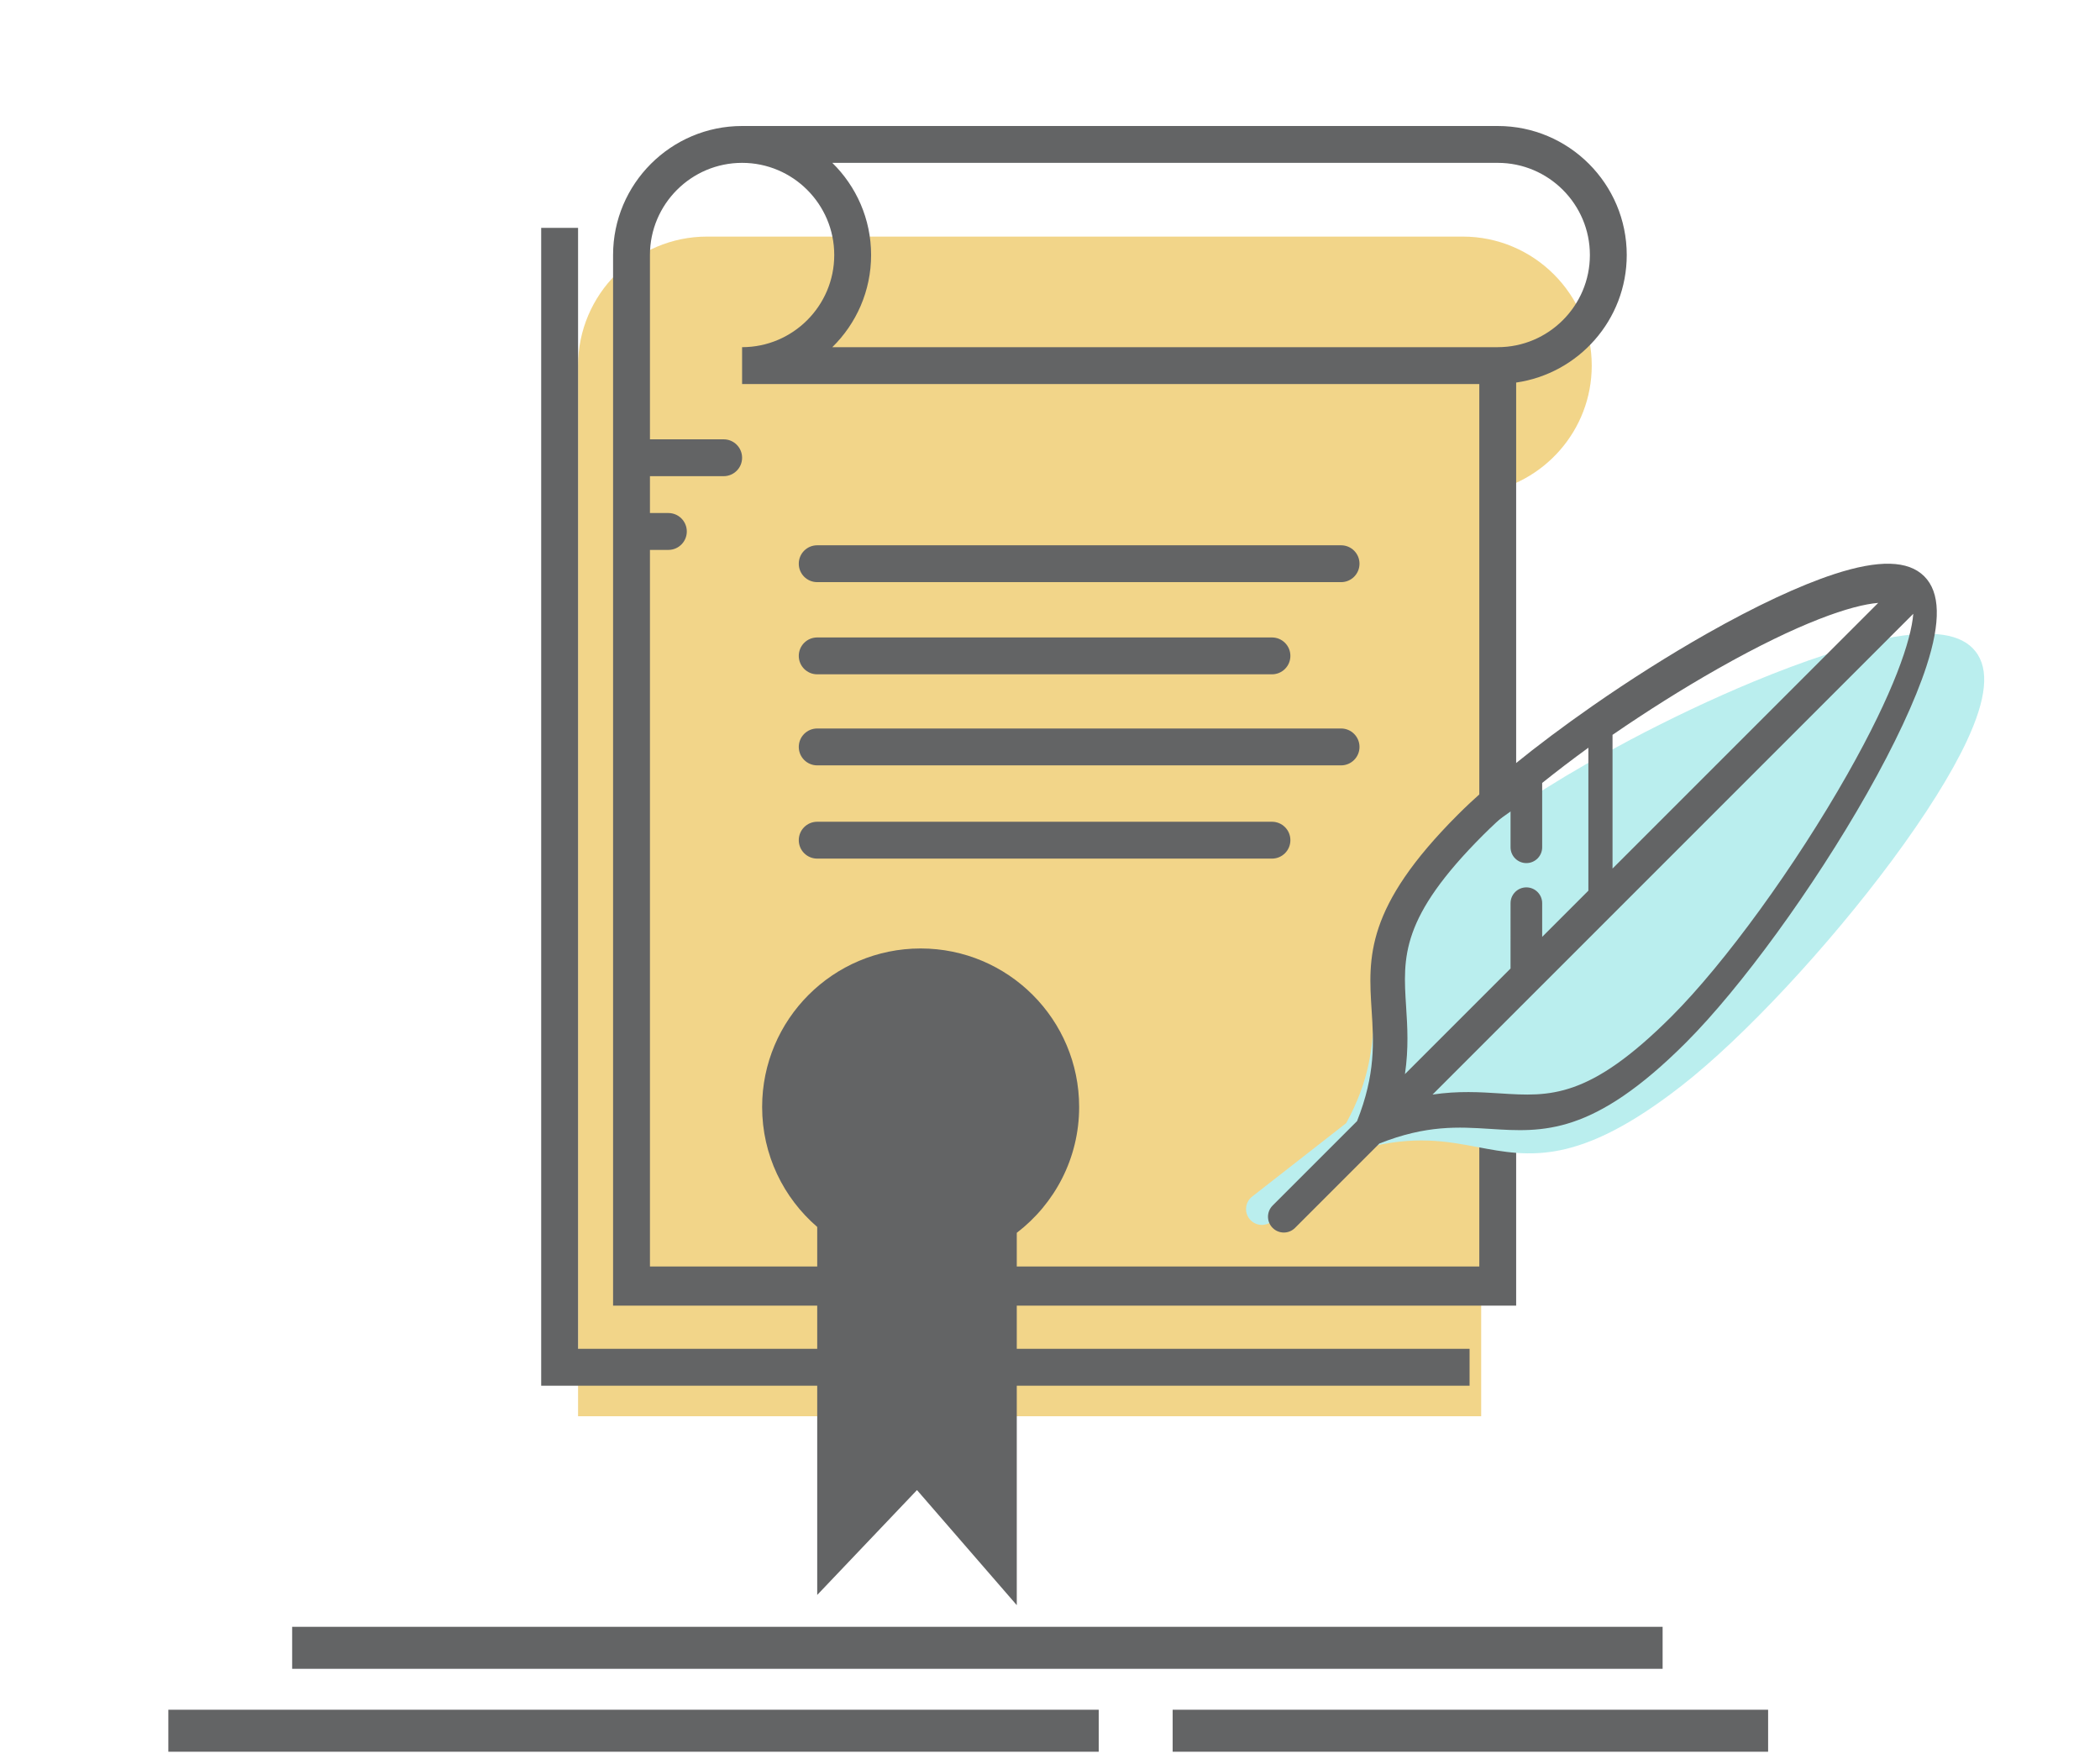 <svg width="100" height="84" viewBox="0 0 100 84" fill="none" xmlns="http://www.w3.org/2000/svg">
<path fill-rule="evenodd" clip-rule="evenodd" d="M69.654 11.266H33.671C30.283 11.266 27.527 14.022 27.527 17.409V67.44H70.532V23.482C73.504 23.054 75.797 20.497 75.797 17.409C75.797 14.022 73.042 11.266 69.654 11.266" fill="#F2D589"/>
<path fill-rule="evenodd" clip-rule="evenodd" d="M71.321 16.532H39.634C40.773 15.416 41.481 13.861 41.481 12.143C41.481 10.426 40.773 8.871 39.634 7.755H71.321C73.74 7.755 75.709 9.724 75.709 12.143C75.709 14.563 73.74 16.532 71.321 16.532V16.532ZM70.443 60.309H48.418V58.706C50.221 57.326 51.388 55.159 51.388 52.714C51.388 48.545 48.009 45.165 43.84 45.165C39.671 45.165 36.292 48.545 36.292 52.714C36.292 54.999 37.311 57.042 38.915 58.426V60.309H30.95V26.186H31.827C32.312 26.186 32.705 25.793 32.705 25.308C32.705 24.823 32.312 24.43 31.827 24.43H30.95V22.675H34.46C34.944 22.675 35.338 22.283 35.338 21.797C35.338 21.312 34.944 20.92 34.46 20.92H30.95V12.143C30.95 9.724 32.918 7.755 35.338 7.755C37.757 7.755 39.726 9.724 39.726 12.143C39.726 14.563 37.757 16.532 35.338 16.532V18.287H70.443V60.309ZM35.338 6C31.95 6 29.194 8.757 29.194 12.143V62.174H38.915V64.23H27.527V10.851H25.771V65.986H38.915V75.95L43.666 70.956L48.418 76.436V65.986H69.98V64.23H48.418V62.174H72.198V18.217C75.171 17.788 77.464 15.232 77.464 12.143C77.464 8.757 74.709 6 71.321 6H35.338Z" fill="#636465"/>
<path fill-rule="evenodd" clip-rule="evenodd" d="M38.915 27.721H63.861C64.346 27.721 64.738 27.329 64.738 26.843C64.738 26.358 64.346 25.966 63.861 25.966H38.915C38.429 25.966 38.037 26.358 38.037 26.843C38.037 27.329 38.429 27.721 38.915 27.721" fill="#636465"/>
<path fill-rule="evenodd" clip-rule="evenodd" d="M38.915 32.11H60.57C61.055 32.11 61.447 31.718 61.447 31.232C61.447 30.747 61.055 30.355 60.57 30.355H38.915C38.429 30.355 38.037 30.747 38.037 31.232C38.037 31.718 38.429 32.11 38.915 32.11" fill="#636465"/>
<path fill-rule="evenodd" clip-rule="evenodd" d="M38.915 36.446H63.861C64.346 36.446 64.738 36.053 64.738 35.568C64.738 35.083 64.346 34.69 63.861 34.69H38.915C38.429 34.69 38.037 35.083 38.037 35.568C38.037 36.053 38.429 36.446 38.915 36.446" fill="#636465"/>
<path fill-rule="evenodd" clip-rule="evenodd" d="M38.915 40.886H60.57C61.055 40.886 61.447 40.494 61.447 40.008C61.447 39.523 61.055 39.131 60.57 39.131H38.915C38.429 39.131 38.037 39.523 38.037 40.008C38.037 40.494 38.429 40.886 38.915 40.886" fill="#636465"/>
<path fill-rule="evenodd" clip-rule="evenodd" d="M93.656 35.289C94.601 33.267 94.738 31.872 94.074 31.022C93.41 30.173 92.023 29.968 89.833 30.396C88.141 30.727 85.939 31.445 83.466 32.472C81.538 33.273 79.544 34.219 77.659 35.215C76.175 36 74.808 36.784 73.583 37.553C72.443 38.27 71.459 38.949 70.648 39.582C65.723 43.43 65.584 45.812 65.437 48.333C65.349 49.827 65.258 51.371 64.104 53.482L59.625 56.981C59.297 57.237 59.239 57.711 59.495 58.039C59.751 58.367 60.224 58.425 60.552 58.169L65.031 54.669C67.359 54.059 68.879 54.345 70.35 54.621C72.832 55.089 75.176 55.53 80.101 51.682C83.023 49.4 87.041 45.093 90.101 40.965C91.696 38.813 92.925 36.851 93.656 35.289Z" fill="#BAEEEE"/>
<path fill-rule="evenodd" clip-rule="evenodd" d="M91.631 27.443C92.393 28.205 92.427 29.607 91.735 31.728C91.2 33.367 90.22 35.465 88.899 37.795C86.365 42.265 82.901 47.029 80.28 49.651C75.86 54.07 73.48 53.918 70.959 53.757H70.959C69.466 53.662 67.922 53.564 65.686 54.453L61.667 58.472C61.373 58.766 60.896 58.766 60.602 58.472C60.307 58.178 60.307 57.701 60.602 57.406L64.621 53.387C65.51 51.151 65.412 49.608 65.316 48.114L65.316 48.114C65.155 45.594 65.003 43.213 69.422 38.794C70.15 38.066 71.044 37.273 72.088 36.422C73.21 35.509 74.471 34.564 75.849 33.604C77.598 32.387 79.462 31.204 81.278 30.175C83.608 28.854 85.706 27.873 87.345 27.338C89.466 26.646 90.868 26.68 91.631 27.443ZM68.216 52.122C69.448 51.94 70.482 52.006 71.441 52.067L71.441 52.067C73.799 52.218 75.662 52.337 79.6 48.399C82.135 45.864 85.5 41.229 87.973 36.866C90.189 32.958 91.008 30.48 91.109 29.228L73.465 46.873L73.464 46.873L68.216 52.122ZM66.957 47.923C66.806 45.565 66.687 43.702 70.625 39.764C71.014 39.376 71.452 38.968 71.931 38.546V40.346C71.931 40.554 72.015 40.743 72.151 40.879C72.288 41.015 72.476 41.1 72.684 41.1C73.1 41.1 73.437 40.762 73.437 40.346V37.283C74.126 36.731 74.864 36.168 75.637 35.605L75.637 42.413L73.437 44.613V43.009C73.437 42.594 73.1 42.256 72.684 42.256C72.268 42.256 71.931 42.593 71.931 43.01L71.93 46.12L66.902 51.148C67.084 49.916 67.019 48.882 66.957 47.923ZM76.787 41.361L89.439 28.709C88.188 28.81 85.71 29.629 81.802 31.844C80.125 32.795 78.409 33.877 76.787 34.993V41.361Z" fill="#636465"/>
<path d="M14.912 78.467H78.172" stroke="#636465" stroke-width="2" stroke-linecap="square"/>
<path d="M56.841 82.416H83.196" stroke="#636465" stroke-width="2" stroke-linecap="square"/>
<path d="M9.016 82.416H51.32" stroke="#636465" stroke-width="2" stroke-linecap="square"/>
</svg>
